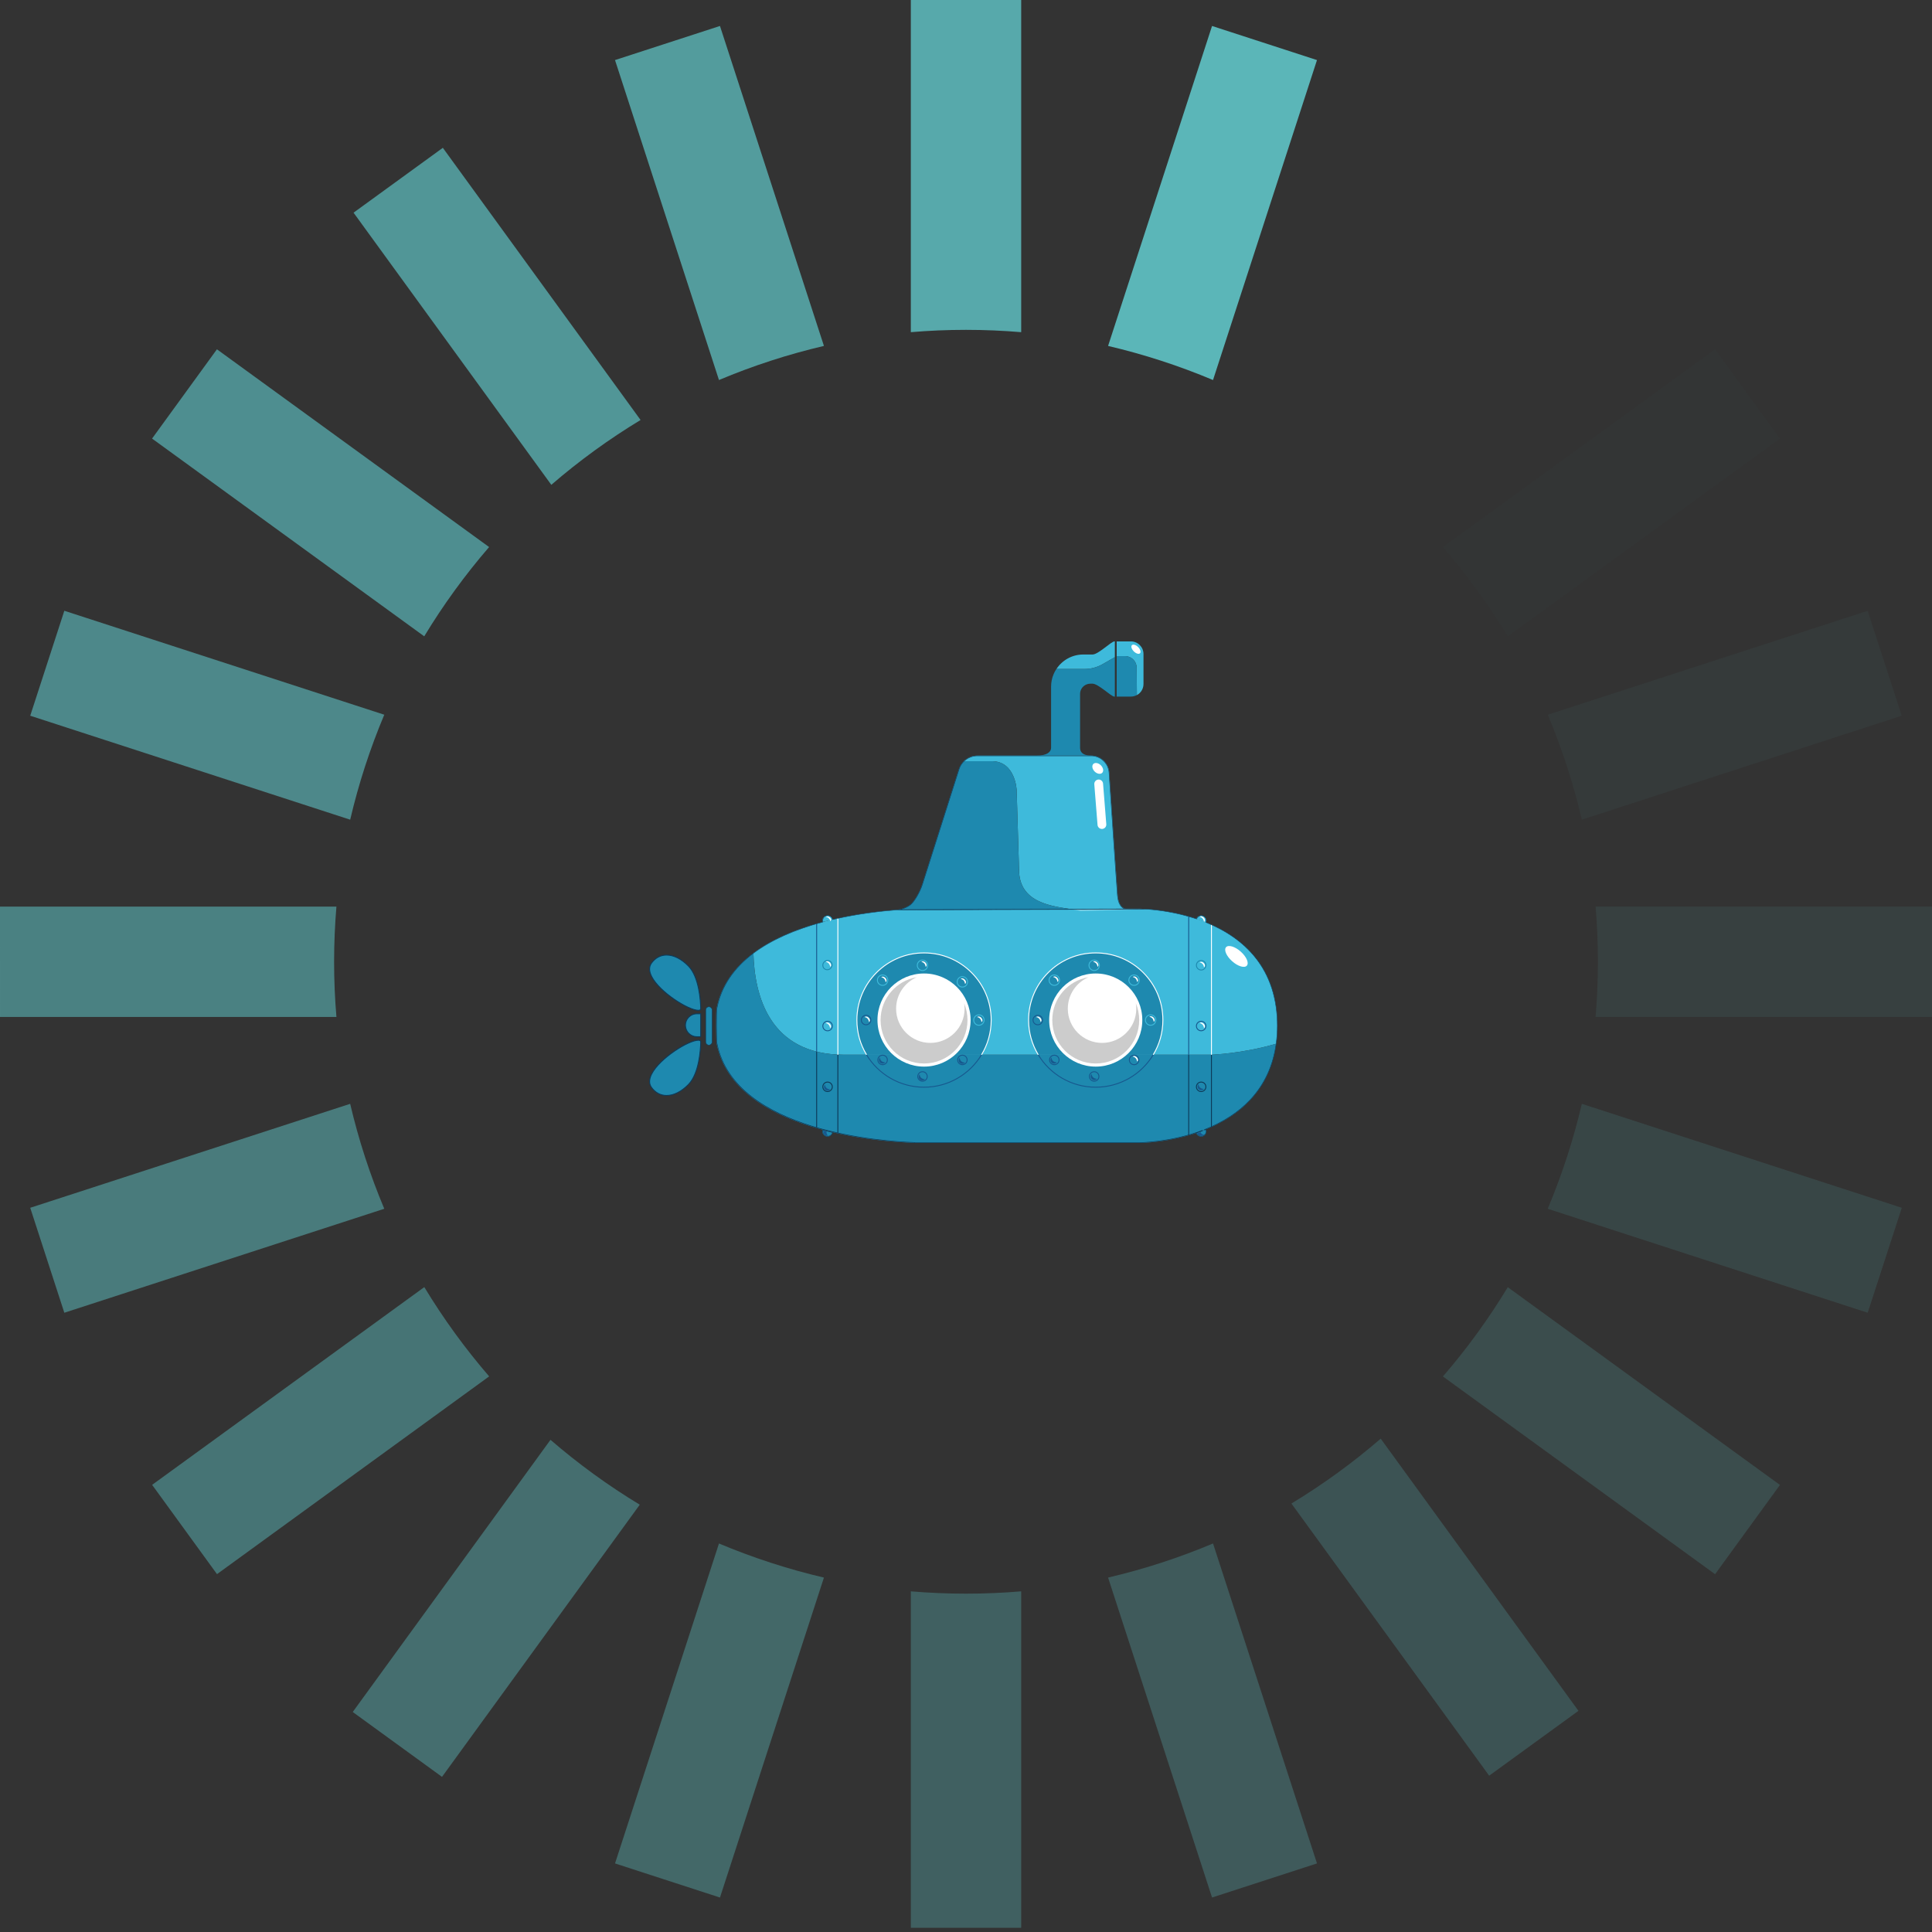 <svg id="egk198nc6bjt1" xmlns="http://www.w3.org/2000/svg" xmlns:xlink="http://www.w3.org/1999/xlink" viewBox="0 0 1050.18 1050.18" shape-rendering="geometricPrecision" text-rendering="geometricPrecision"><rect x="0" y="0" width="1050.18" height="1050.18" fill="#333333" stroke="none"/><style><![CDATA[#egk198nc6bjt7_tr {animation: egk198nc6bjt7_tr__tr 2100ms linear infinite normal forwards}@keyframes egk198nc6bjt7_tr__tr { 0% {transform: translate(525.095px,522.784px) rotate(18deg);animation-timing-function: step-start} 4.762% {transform: translate(525.095px,522.784px) rotate(36deg);animation-timing-function: step-start} 9.524% {transform: translate(525.095px,522.784px) rotate(54deg);animation-timing-function: step-start} 14.286% {transform: translate(525.095px,522.784px) rotate(72deg);animation-timing-function: step-start} 19.048% {transform: translate(525.095px,522.784px) rotate(90deg);animation-timing-function: step-start} 23.81% {transform: translate(525.095px,522.784px) rotate(108deg);animation-timing-function: step-start} 28.571% {transform: translate(525.095px,522.784px) rotate(108deg);animation-timing-function: step-start} 33.333% {transform: translate(525.095px,522.784px) rotate(126deg);animation-timing-function: step-start} 38.095% {transform: translate(525.095px,522.784px) rotate(144deg);animation-timing-function: step-start} 42.857% {transform: translate(525.095px,522.784px) rotate(162deg);animation-timing-function: step-start} 47.619% {transform: translate(525.095px,522.784px) rotate(162deg);animation-timing-function: step-start} 52.381% {transform: translate(525.095px,522.784px) rotate(180deg);animation-timing-function: step-start} 57.143% {transform: translate(525.095px,522.784px) rotate(198deg);animation-timing-function: step-start} 61.905% {transform: translate(525.095px,522.784px) rotate(216deg);animation-timing-function: step-start} 66.667% {transform: translate(525.095px,522.784px) rotate(234deg);animation-timing-function: step-start} 71.429% {transform: translate(525.095px,522.784px) rotate(252deg);animation-timing-function: step-start} 76.19% {transform: translate(525.095px,522.784px) rotate(270deg);animation-timing-function: step-start} 80.952% {transform: translate(525.095px,522.784px) rotate(288deg);animation-timing-function: step-start} 85.714% {transform: translate(525.095px,522.784px) rotate(306deg);animation-timing-function: step-start} 90.476% {transform: translate(525.095px,522.784px) rotate(684deg);animation-timing-function: step-start} 95.238% {transform: translate(525.095px,522.784px) rotate(702deg);animation-timing-function: step-start} 100% {transform: translate(525.095px,522.784px) rotate(720deg)} }]]></style><g id="egk198nc6bjt2"><g id="egk198nc6bjt3"><path id="egk198nc6bjt4" d="M458.74,573.32C522.04,573.32,658.5,573.32,658.5,573.32C658.5,573.32,675.37,572.76,693.74,567.33C694.15,564.27,694.38,561.04,694.38,557.62C694.38,503.61,640.41,495.42,624.03,494.17L487.08,494.57C487.06,494.57,487.04,494.57,487.02,494.58C467.89,496.07,432.26,501.1,409.53,518.05C410.11,541.16,418.2,573.32,458.74,573.32Z" fill="rgb(62,186,219)" stroke="none" stroke-width="1"/></g><g id="egk198nc6bjt5"><path id="egk198nc6bjt6" d="M389.58,547.81C389.07,547.81,389.19,567.53,389.6,567.53C399.37,615.58,480.03,620.68,497.06,621.23L497.06,621.29L619.36,621.29C619.36,621.29,686.53,621.28,693.74,567.32C675.37,572.75,658.5,573.31,658.5,573.31C658.5,573.31,522.04,573.31,458.74,573.31C418.2,573.31,410.11,541.15,409.53,518.03C399.6,525.45,392.12,535.14,389.58,547.81Z" fill="rgb(30,137,175)" stroke="none" stroke-width="1"/></g></g><g id="egk198nc6bjt7_tr" transform="translate(525.095,522.784) rotate(18)"><g id="egk198nc6bjt7" transform="translate(-525.095,-525.095)"><path id="egk198nc6bjt8" d="M726.99,247.2C735.16,253.14,743,259.37,750.51,265.85L858,117.91L809.47,82.65L701.98,230.6C710.47,235.73,718.81,241.27,726.99,247.2Z" fill="rgb(91,182,184)" fill-opacity="0.02" stroke="none" stroke-width="1"/><path id="egk198nc6bjt9" d="M659.37,208.89L715.88,34.97L658.83,16.43L602.32,190.35C611.98,192.61,621.63,195.29,631.24,198.42C640.85,201.54,650.23,205.04,659.37,208.89Z" transform="matrix(1 0 0 1 -1.512 0)" fill="rgb(91,182,184)" fill-opacity="0" stroke="none" stroke-width="1"/><path id="egk198nc6bjt10" d="M323.2,802.98C315.03,797.04,307.19,790.81,299.68,784.33L192.19,932.27L240.72,967.53L348.2,819.59C339.72,814.45,331.37,808.92,323.2,802.98Z" transform="matrix(1 0 0 1 0.022 -0.045)" fill="rgb(91,182,184)" fill-opacity="0.5" stroke="none" stroke-width="1"/><path id="egk198nc6bjt11" d="M390.81,841.3L334.3,1015.22L391.35,1033.76L447.86,859.84C438.2,857.58,428.55,854.9,418.94,851.77C409.34,848.65,399.96,845.15,390.81,841.3Z" transform="matrix(1 0 0 1 -0.227 0.735)" fill="rgb(91,182,184)" fill-opacity="0.45" stroke="none" stroke-width="1"/><path id="egk198nc6bjt12" d="M247.2,726.99C241.26,718.82,235.73,710.47,230.59,701.98L82.65,809.47L117.91,858L265.85,750.51C259.37,743,253.14,735.16,247.2,726.99Z" fill="rgb(91,182,184)" fill-opacity="0.55" stroke="none" stroke-width="1"/><path id="egk198nc6bjt13" d="M802.98,323.2C808.92,331.37,814.45,339.72,819.59,348.21L967.53,240.72L932.27,192.19L784.33,299.67C790.81,307.18,797.04,315.02,802.98,323.2Z" fill="rgb(91,182,184)" fill-opacity="0.05" stroke="none" stroke-width="1"/><path id="egk198nc6bjt14" d="M198.42,631.24C195.3,621.63,192.62,611.98,190.35,602.32L16.43,658.83L34.97,715.88L208.89,659.37C205.04,650.23,201.54,640.85,198.42,631.24Z" fill="rgb(91,182,184)" fill-opacity="0.6" stroke="none" stroke-width="1"/><path id="egk198nc6bjt15" d="M851.77,418.95C854.89,428.56,857.57,438.21,859.84,447.87L1033.76,391.36L1015.22,334.31L841.3,390.81C845.15,399.96,848.65,409.34,851.77,418.95Z" fill="rgb(91,182,184)" fill-opacity="0.1" stroke="none" stroke-width="1"/><path id="egk198nc6bjt16" d="M181.6,525.09C181.6,514.99,182.03,504.98,182.86,495.1L0,495.1L0,555.09L182.87,555.09C182.04,545.2,181.6,535.2,181.6,525.09Z" fill="rgb(91,182,184)" fill-opacity="0.65" stroke="none" stroke-width="1"/><path id="egk198nc6bjt17" d="M867.32,495.1C868.15,504.99,868.58,514.99,868.58,525.09C868.58,535.19,868.15,545.2,867.32,555.08L1050.19,555.08L1050.19,495.1L867.32,495.1Z" fill="rgb(91,182,184)" fill-opacity="0.15" stroke="none" stroke-width="1"/><path id="egk198nc6bjt18" d="M198.42,418.95C201.54,409.34,205.04,399.96,208.89,390.81L34.97,334.3L16.43,391.35L190.35,447.86C192.61,438.21,195.29,428.56,198.42,418.95Z" fill="rgb(91,182,184)" fill-opacity="0.7" stroke="none" stroke-width="1"/><path id="egk198nc6bjt19" d="M851.77,631.24C848.65,640.85,845.15,650.23,841.3,659.38L1015.22,715.89L1033.76,658.84L859.84,602.33C857.57,611.98,854.89,621.63,851.77,631.24Z" fill="rgb(91,182,184)" fill-opacity="0.2" stroke="none" stroke-width="1"/><path id="egk198nc6bjt20" d="M247.2,323.2C253.14,315.03,259.37,307.19,265.85,299.68L117.91,192.19L82.65,240.72L230.6,348.2C235.73,339.72,241.27,331.37,247.2,323.2Z" fill="rgb(91,182,184)" fill-opacity="0.75" stroke="none" stroke-width="1"/><path id="egk198nc6bjt21" d="M802.98,726.99C797.04,735.16,790.81,743,784.33,750.51L932.27,858L967.53,809.47L819.59,701.98C814.45,710.47,808.92,718.81,802.98,726.99Z" fill="rgb(91,182,184)" fill-opacity="0.25" stroke="none" stroke-width="1"/><path id="egk198nc6bjt22" d="M323.2,247.2C331.37,241.26,339.72,235.73,348.21,230.59L240.72,82.65L192.19,117.91L299.68,265.85C307.18,259.37,315.02,253.14,323.2,247.2Z" transform="matrix(1 0 0 1 -0.01 0)" fill="rgb(91,182,184)" fill-opacity="0.8" stroke="none" stroke-width="1"/><path id="egk198nc6bjt23" d="M726.99,802.98C718.82,808.92,710.47,814.45,701.98,819.59L809.47,967.53L858,932.27L750.51,784.33C743,790.81,735.16,797.04,726.99,802.98Z" fill="rgb(91,182,184)" fill-opacity="0.3" stroke="none" stroke-width="1"/><path id="egk198nc6bjt24" d="M334.3,34.97L390.81,208.89C399.95,205.04,409.34,201.54,418.95,198.42C428.56,195.3,438.21,192.62,447.87,190.35L391.36,16.43L334.3,34.97Z" fill="rgb(91,182,184)" fill-opacity="0.9" stroke="none" stroke-width="1"/><path id="egk198nc6bjt25" d="M631.24,851.77C621.63,854.89,611.98,857.57,602.32,859.84L658.83,1033.76L715.88,1015.22L659.37,841.3C650.23,845.15,640.85,848.65,631.24,851.77Z" fill="rgb(91,182,184)" fill-opacity="0.35" stroke="none" stroke-width="1"/><path id="egk198nc6bjt26" d="M495.1,182.87C504.99,182.04,514.99,181.61,525.09,181.61C535.19,181.61,545.2,182.04,555.08,182.87L555.08,0L495.1,0L495.1,182.87Z" fill="rgb(91,182,184)" stroke="none" stroke-width="1"/><path id="egk198nc6bjt27" d="M495.1,867.32L495.1,1050.19L555.09,1050.19L555.09,867.32C545.2,868.15,535.2,868.58,525.1,868.58C514.99,868.58,504.98,868.15,495.1,867.32Z" fill="rgb(91,182,184)" fill-opacity="0.4" stroke="none" stroke-width="1"/></g></g><g id="egk198nc6bjt28"><path id="egk198nc6bjt29" d="M362.34,595.46C359.05,595.46,356.21,593.94,354.13,591.07C352.72,589.13,352.76,586.67,354.25,583.75C358.55,575.32,374.22,565.42,379.68,565.42C380.15,565.42,380.47,565.51,380.65,565.7C380.83,565.88,380.91,566.18,380.89,566.67C380.8,570.51,380.04,583.48,374.24,589.45C370.47,593.33,366.24,595.46,362.34,595.46C362.34,595.46,362.34,595.46,362.34,595.46Z" fill="rgb(30,137,175)" stroke="none" stroke-width="1"/><g id="egk198nc6bjt30"><path id="egk198nc6bjt31" d="M379.67,565.68C379.94,565.68,380.3,565.72,380.47,565.89C380.6,566.02,380.65,566.27,380.64,566.68C380.55,570.49,379.8,583.39,374.06,589.29C370.34,593.11,366.18,595.22,362.34,595.22C359.14,595.22,356.37,593.74,354.33,590.93C352.98,589.07,353.03,586.7,354.47,583.87C358.74,575.5,374.27,565.68,379.67,565.68M379.67,565.18C372.33,565.18,347.41,582.24,353.93,591.22C356.14,594.26,359.1,595.71,362.34,595.71C366.25,595.71,370.55,593.6,374.42,589.63C380.22,583.67,381.04,571.03,381.14,566.68C381.16,565.86,380.96,565.18,379.67,565.18L379.67,565.18Z" fill="rgb(13,58,89)" stroke="none" stroke-width="1"/></g></g><g id="egk198nc6bjt32"><path id="egk198nc6bjt33" d="M379.67,549.18C374.22,549.18,358.55,539.29,354.24,530.85C352.75,527.94,352.72,525.47,354.12,523.53C356.2,520.66,359.04,519.14,362.33,519.14C366.23,519.14,370.46,521.27,374.23,525.15C380.04,531.12,380.79,544.1,380.88,547.93C380.89,548.41,380.82,548.71,380.64,548.9C380.46,549.08,380.14,549.18,379.67,549.18Z" fill="rgb(30,137,175)" stroke="none" stroke-width="1"/><g id="egk198nc6bjt34"><path id="egk198nc6bjt35" d="M362.34,518.89L362.34,519.39C366.18,519.39,370.34,521.5,374.06,525.32C379.8,531.22,380.55,544.12,380.64,547.93C380.65,548.34,380.59,548.59,380.47,548.72C380.3,548.89,379.94,548.93,379.67,548.93C374.27,548.93,358.74,539.11,354.47,530.74C353.03,527.92,352.98,525.54,354.33,523.68C356.36,520.87,359.13,519.39,362.34,519.39L362.34,518.89M362.34,518.89C359.1,518.89,356.13,520.34,353.93,523.38C347.42,532.36,372.33,549.42,379.67,549.42C380.96,549.42,381.16,548.74,381.14,547.91C381.03,543.56,380.22,530.93,374.42,524.96C370.55,521,366.24,518.89,362.34,518.89L362.34,518.89Z" fill="rgb(13,58,89)" stroke="none" stroke-width="1"/></g></g><g id="egk198nc6bjt36"><path id="egk198nc6bjt37" d="M378.83,563.55C375.39,563.55,372.58,560.75,372.58,557.3C372.58,553.85,375.38,551.05,378.83,551.05L380.89,551.05L380.89,563.54L378.83,563.54Z" fill="rgb(30,137,175)" stroke="none" stroke-width="1"/><g id="egk198nc6bjt38"><path id="egk198nc6bjt39" d="M380.64,551.3L380.64,563.29L378.83,563.29C375.52,563.29,372.83,560.6,372.83,557.29C372.83,553.98,375.52,551.29,378.83,551.29L380.64,551.29M381.14,550.8L378.83,550.8C375.24,550.8,372.33,553.71,372.33,557.3C372.33,560.89,375.24,563.8,378.83,563.8L381.14,563.8L381.14,550.8L381.14,550.8Z" fill="rgb(13,58,89)" stroke="none" stroke-width="1"/></g></g><g id="egk198nc6bjt40"><path id="egk198nc6bjt41" d="M385.34,568.09C384.38,568.09,383.6,567.31,383.6,566.35L383.6,548.98C383.6,548.02,384.38,547.24,385.34,547.24C386.3,547.24,387.08,548.02,387.08,548.98L387.08,566.35C387.08,567.31,386.3,568.09,385.34,568.09Z" fill="rgb(30,137,175)" stroke="none" stroke-width="1"/><path id="egk198nc6bjt42" d="M385.34,547.37C386.23,547.37,386.95,548.09,386.95,548.98L386.95,566.35C386.95,567.24,386.23,567.96,385.34,567.96C384.45,567.96,383.73,567.24,383.73,566.35L383.73,548.98C383.73,548.09,384.45,547.37,385.34,547.37M385.34,547.12C384.31,547.12,383.48,547.95,383.48,548.98L383.48,566.35C383.48,567.38,384.31,568.21,385.34,568.21C386.37,568.21,387.2,567.38,387.2,566.35L387.2,548.98C387.21,547.95,386.37,547.12,385.34,547.12L385.34,547.12Z" fill="rgb(13,58,89)" stroke="none" stroke-width="1"/></g><g id="egk198nc6bjt43"><path id="egk198nc6bjt44" d="M449.88,522.33L449.88,522.33C450.47,522.33,451.01,522.55,451.41,522.96C451.83,523.38,452.05,523.94,452.04,524.54C452.03,525.15,451.78,525.73,451.34,526.17C450.89,526.62,450.29,526.87,449.67,526.87C449.08,526.87,448.54,526.65,448.14,526.24C447.28,525.38,447.31,523.94,448.22,523.03C448.66,522.58,449.25,522.33,449.88,522.33M449.88,521.83C449.15,521.83,448.42,522.11,447.85,522.68C446.75,523.78,446.71,525.54,447.77,526.6C448.29,527.12,448.97,527.37,449.66,527.37C450.39,527.37,451.12,527.09,451.69,526.52C452.79,525.42,452.83,523.66,451.77,522.6C451.25,522.09,450.57,521.83,449.88,521.83L449.88,521.83Z" fill="rgb(30,137,175)" stroke="none" stroke-width="1"/></g><g id="egk198nc6bjt45"><g id="egk198nc6bjt46"><path id="egk198nc6bjt47" d="M449.86,555.38C450.49,555.38,451.07,555.62,451.52,556.07C451.97,556.52,452.21,557.1,452.21,557.73C452.21,558.36,451.97,558.94,451.52,559.39C451.08,559.83,450.49,560.08,449.86,560.08C449.23,560.08,448.65,559.84,448.2,559.39C447.29,558.48,447.29,556.99,448.2,556.08C448.64,555.63,449.23,555.38,449.86,555.38M449.86,554.88C449.13,554.88,448.4,555.16,447.85,555.71C446.74,556.82,446.74,558.62,447.85,559.73C448.41,560.29,449.13,560.56,449.86,560.56C450.59,560.56,451.32,560.28,451.87,559.73C452.98,558.62,452.98,556.82,451.87,555.71C451.31,555.16,450.59,554.88,449.86,554.88L449.86,554.88Z" fill="rgb(23,88,142)" stroke="none" stroke-width="1"/></g></g><line id="egk198nc6bjt48" x1="455.44" y1="573.32" x2="455.44" y2="616.01" fill="none" stroke="rgb(13,58,89)" stroke-width="0.5" stroke-miterlimit="10"/><line id="egk198nc6bjt49" x1="455.44" y1="499.14" x2="455.44" y2="573.32" fill="none" stroke="rgb(255,255,255)" stroke-width="0.5" stroke-miterlimit="10"/><line id="egk198nc6bjt50" x1="658.5" y1="573.32" x2="658.5" y2="612.73" fill="none" stroke="rgb(13,58,89)" stroke-width="0.5" stroke-miterlimit="10"/><line id="egk198nc6bjt51" x1="658.5" y1="502.75" x2="658.5" y2="573.32" fill="none" stroke="rgb(255,255,255)" stroke-width="0.5" stroke-miterlimit="10"/><line id="egk198nc6bjt52" x1="646.15" y1="573.32" x2="646.15" y2="617.1" fill="none" stroke="rgb(13,58,89)" stroke-width="0.5" stroke-miterlimit="10"/><line id="egk198nc6bjt53" x1="646.15" y1="498.12" x2="646.15" y2="573.32" fill="none" stroke="rgb(23,88,142)" stroke-width="0.5" stroke-miterlimit="10"/><g id="egk198nc6bjt54"><g id="egk198nc6bjt55"><path id="egk198nc6bjt56" d="M626.87,573.32C620.48,583.9,608.87,590.97,595.61,590.97C582.35,590.97,570.74,583.9,564.35,573.32" fill="none" stroke="rgb(23,88,142)" stroke-width="0.5" stroke-miterlimit="10"/><path id="egk198nc6bjt57" d="M564.35,573.32C561.02,567.82,559.11,561.37,559.11,554.47C559.11,534.31,575.45,517.97,595.61,517.97C615.77,517.97,632.11,534.31,632.11,554.47C632.11,561.37,630.2,567.82,626.87,573.32" fill="rgb(30,137,175)" stroke="rgb(255,255,255)" stroke-width="0.5" stroke-miterlimit="10"/><g id="egk198nc6bjt58"><circle id="egk198nc6bjt59" r="25.31" transform="matrix(1 0 0 1 595.61 554.47)" fill="rgb(255,255,255)" stroke="none" stroke-width="1"/></g><circle id="egk198nc6bjt60" r="2.83" transform="matrix(1 0 0 1 616.46 532.78)" fill="none" stroke="rgb(62,186,219)" stroke-width="0.5" stroke-miterlimit="10"/><g id="egk198nc6bjt61"><path id="egk198nc6bjt62" d="M573.09,573.82C573.71,573.82,574.3,574.06,574.74,574.5C575.65,575.41,575.65,576.89,574.74,577.8C574.3,578.24,573.71,578.48,573.09,578.48C572.47,578.48,571.88,578.24,571.44,577.8C570.53,576.89,570.53,575.41,571.44,574.5C571.88,574.06,572.47,573.82,573.09,573.82M573.09,573.32C572.36,573.32,571.64,573.6,571.09,574.15C569.98,575.26,569.98,577.05,571.09,578.16C571.64,578.71,572.37,578.99,573.09,578.99C573.81,578.99,574.54,578.71,575.09,578.16C576.2,577.05,576.2,575.26,575.09,574.15C574.54,573.59,573.82,573.32,573.09,573.32L573.09,573.32Z" fill="rgb(23,88,142)" stroke="none" stroke-width="1"/></g><g id="egk198nc6bjt63"><path id="egk198nc6bjt64" d="M616.46,573.82C617.08,573.82,617.67,574.06,618.11,574.5C619.02,575.41,619.02,576.89,618.11,577.8C617.67,578.24,617.08,578.48,616.46,578.48C615.84,578.48,615.25,578.24,614.81,577.8C613.9,576.89,613.9,575.41,614.81,574.5C615.25,574.06,615.83,573.82,616.46,573.82M616.46,573.32C615.73,573.32,615.01,573.6,614.46,574.15C613.35,575.26,613.35,577.05,614.46,578.16C615.01,578.71,615.74,578.99,616.46,578.99C617.19,578.99,617.91,578.71,618.46,578.16C619.57,577.05,619.57,575.26,618.46,574.15C617.91,573.59,617.18,573.32,616.46,573.32L616.46,573.32Z" fill="rgb(23,88,142)" stroke="none" stroke-width="1"/></g><circle id="egk198nc6bjt65" r="2.83" transform="matrix(1 0 0 1 573.09 532.78)" fill="none" stroke="rgb(62,186,219)" stroke-width="0.5" stroke-miterlimit="10"/><circle id="egk198nc6bjt66" r="2.83" transform="matrix(1 0 0 1 625.44 554.47)" fill="none" stroke="rgb(62,186,219)" stroke-width="0.5" stroke-miterlimit="10"/><g id="egk198nc6bjt67"><path id="egk198nc6bjt68" d="M564.11,552.13C565.4,552.13,566.44,553.18,566.44,554.46C566.44,555.75,565.39,556.79,564.11,556.79C562.82,556.79,561.78,555.74,561.78,554.46C561.77,553.18,562.82,552.13,564.11,552.13M564.11,551.63C562.55,551.63,561.28,552.9,561.28,554.46C561.28,556.03,562.55,557.29,564.11,557.29C565.68,557.29,566.94,556.02,566.94,554.46C566.94,552.9,565.67,551.63,564.11,551.63L564.11,551.63Z" fill="rgb(23,88,142)" stroke="none" stroke-width="1"/></g><circle id="egk198nc6bjt69" r="2.83" transform="matrix(1 0 0 1 594.77 524.72)" fill="none" stroke="rgb(62,186,219)" stroke-width="0.5" stroke-miterlimit="10"/><g id="egk198nc6bjt70"><path id="egk198nc6bjt71" d="M594.77,582.8C596.06,582.8,597.1,583.85,597.1,585.13C597.1,586.41,596.05,587.46,594.77,587.46C593.49,587.46,592.44,586.41,592.44,585.13C592.44,583.85,593.49,582.8,594.77,582.8M594.77,582.3C593.21,582.3,591.94,583.57,591.94,585.13C591.94,586.69,593.21,587.96,594.77,587.96C596.33,587.96,597.6,586.69,597.6,585.13C597.6,583.57,596.34,582.3,594.77,582.3L594.77,582.3Z" fill="rgb(23,88,142)" stroke="none" stroke-width="1"/></g></g></g><g id="egk198nc6bjt72"><path id="egk198nc6bjt73" d="M533.53,573.32C527.14,583.9,515.53,590.97,502.27,590.97C489.01,590.97,477.4,583.9,471.01,573.32" fill="none" stroke="rgb(23,88,142)" stroke-width="0.5" stroke-miterlimit="10"/><path id="egk198nc6bjt74" d="M471.02,573.32C467.69,567.82,465.78,561.37,465.78,554.47C465.78,534.31,482.12,517.97,502.28,517.97C522.44,517.97,538.78,534.31,538.78,554.47C538.78,561.37,536.87,567.82,533.54,573.32" fill="rgb(30,137,175)" stroke="rgb(255,255,255)" stroke-width="0.5" stroke-miterlimit="10"/><g id="egk198nc6bjt75"><circle id="egk198nc6bjt76" r="25.31" transform="matrix(1 0 0 1 502.28 554.47)" fill="rgb(255,255,255)" stroke="none" stroke-width="1"/></g><circle id="egk198nc6bjt77" r="2.83" transform="matrix(1 0 0 1 523.12 533.7)" fill="none" stroke="rgb(62,186,219)" stroke-width="0.5" stroke-miterlimit="10"/><g id="egk198nc6bjt78"><path id="egk198nc6bjt79" d="M479.76,573.82C480.38,573.82,480.97,574.06,481.41,574.5C481.85,574.94,482.09,575.53,482.09,576.15C482.09,576.77,481.85,577.36,481.41,577.8C480.97,578.24,480.38,578.48,479.76,578.48C479.14,578.48,478.55,578.24,478.11,577.8C477.67,577.36,477.43,576.77,477.43,576.15C477.43,575.53,477.67,574.94,478.11,574.5C478.55,574.06,479.13,573.82,479.76,573.82M479.76,573.32C479.03,573.32,478.31,573.6,477.76,574.15C476.65,575.26,476.65,577.05,477.76,578.16C478.31,578.71,479.04,578.99,479.76,578.99C480.49,578.99,481.21,578.71,481.76,578.16C482.87,577.05,482.87,575.26,481.76,574.15C481.21,573.59,480.48,573.32,479.76,573.32L479.76,573.32Z" fill="rgb(23,88,142)" stroke="none" stroke-width="1"/></g><g id="egk198nc6bjt80"><path id="egk198nc6bjt81" d="M523.12,573.82C523.74,573.82,524.33,574.06,524.77,574.5C525.21,574.94,525.45,575.53,525.45,576.15C525.45,576.77,525.21,577.36,524.77,577.8C524.33,578.24,523.74,578.48,523.12,578.48C522.5,578.48,521.91,578.24,521.47,577.8C521.03,577.36,520.79,576.77,520.79,576.15C520.79,575.53,521.03,574.94,521.47,574.5C521.91,574.06,522.5,573.82,523.12,573.82M523.12,573.32C522.39,573.32,521.67,573.6,521.12,574.15C520.01,575.26,520.01,577.05,521.12,578.16C521.67,578.71,522.4,578.99,523.12,578.99C523.85,578.99,524.57,578.71,525.12,578.16C526.23,577.05,526.23,575.26,525.12,574.15C524.57,573.59,523.85,573.32,523.12,573.32L523.12,573.32Z" fill="rgb(23,88,142)" stroke="none" stroke-width="1"/></g><circle id="egk198nc6bjt82" r="2.83" transform="matrix(1 0 0 1 479.76 532.78)" fill="none" stroke="rgb(62,186,219)" stroke-width="0.5" stroke-miterlimit="10"/><circle id="egk198nc6bjt83" r="2.83" transform="matrix(1 0 0 1 532.11 554.47)" fill="none" stroke="rgb(62,186,219)" stroke-width="0.5" stroke-miterlimit="10"/><g id="egk198nc6bjt84"><path id="egk198nc6bjt85" d="M470.78,552.13C472.07,552.13,473.11,553.18,473.11,554.46C473.11,555.75,472.06,556.79,470.78,556.79C469.5,556.79,468.45,555.74,468.45,554.46C468.44,553.18,469.49,552.13,470.78,552.13M470.78,551.63C469.21,551.63,467.95,552.9,467.95,554.46C467.95,556.03,469.22,557.29,470.78,557.29C472.34,557.29,473.61,556.02,473.61,554.46C473.61,552.9,472.34,551.63,470.78,551.63L470.78,551.63Z" fill="rgb(23,88,142)" stroke="none" stroke-width="1"/></g><circle id="egk198nc6bjt86" r="2.83" transform="matrix(1 0 0 1 501.44 524.72)" fill="none" stroke="rgb(62,186,219)" stroke-width="0.5" stroke-miterlimit="10"/><g id="egk198nc6bjt87"><path id="egk198nc6bjt88" d="M501.44,582.8C502.73,582.8,503.77,583.85,503.77,585.13C503.77,586.41,502.72,587.46,501.44,587.46C500.15,587.46,499.11,586.41,499.11,585.13C499.11,583.85,500.15,582.8,501.44,582.8M501.44,582.3C499.88,582.3,498.61,583.57,498.61,585.13C498.61,586.69,499.88,587.96,501.44,587.96C503.01,587.96,504.27,586.69,504.27,585.13C504.27,583.57,503.01,582.3,501.44,582.3L501.44,582.3Z" fill="rgb(23,88,142)" stroke="none" stroke-width="1"/></g></g><g id="egk198nc6bjt89"><path id="egk198nc6bjt90" d="M611.8,493.94C611.8,493.94,608.03,493.73,607.51,486.48C607.07,481.33,602.97,419.95,602.97,419.95C602.62,414.76,598.3,410.73,593.1,410.73L563.38,410.73L553.61,410.73L531.26,410.73C528.43,410.73,525.8,411.86,523.87,413.76L539.12,413.76C551.97,413.76,552.63,429.47,552.63,429.47L553.93,472.8C553.93,491.05,572.41,492.62,582.86,494.29L604.16,494.23L624.04,494.17C621.11,493.95,619.37,493.95,619.37,493.95L611.8,493.95Z" fill="rgb(62,186,219)" stroke="none" stroke-width="1"/></g><line id="egk198nc6bjt91" x1="443.91" y1="571.62" x2="443.91" y2="613" fill="none" stroke="rgb(13,58,89)" stroke-width="0.5" stroke-miterlimit="10"/><line id="egk198nc6bjt92" x1="443.91" y1="502.13" x2="443.91" y2="571.62" fill="none" stroke="rgb(23,88,142)" stroke-width="0.5" stroke-miterlimit="10"/><g id="egk198nc6bjt93"><path id="egk198nc6bjt94" d="M452.59,499.8C452.29,498.56,451.18,497.64,449.85,497.64C448.28,497.64,447.02,498.91,447.02,500.47C447.02,500.71,447.06,500.94,447.11,501.16C448.94,500.68,450.77,500.23,452.59,499.8Z" fill="rgb(62,186,219)" stroke="none" stroke-width="1"/></g><g id="egk198nc6bjt95"><path id="egk198nc6bjt96" d="M447.13,614.2C447.06,614.45,447.01,614.7,447.01,614.97C447.01,616.53,448.28,617.8,449.84,617.8C451.2,617.8,452.34,616.84,452.61,615.56C450.8,615.15,448.97,614.69,447.13,614.2Z" fill="rgb(30,137,175)" stroke="none" stroke-width="1"/></g><g id="egk198nc6bjt97"><g id="egk198nc6bjt98"><path id="egk198nc6bjt99" d="M449.84,588.43C451.13,588.43,452.17,589.48,452.17,590.76C452.17,592.05,451.12,593.09,449.84,593.09C448.56,593.09,447.51,592.04,447.51,590.76C447.51,589.48,448.56,588.43,449.84,588.43M449.84,587.93C448.27,587.93,447.01,589.2,447.01,590.76C447.01,592.33,448.28,593.59,449.84,593.59C451.4,593.59,452.67,592.32,452.67,590.76C452.68,589.2,451.41,587.93,449.84,587.93L449.84,587.93Z" fill="rgb(13,58,89)" stroke="none" stroke-width="1"/></g></g><g id="egk198nc6bjt100"><path id="egk198nc6bjt101" d="M655.55,501.49C655.67,501.17,655.74,500.84,655.74,500.48C655.74,498.91,654.47,497.65,652.91,497.65C651.68,497.65,650.65,498.44,650.25,499.53C652,500.11,653.78,500.77,655.55,501.49Z" fill="rgb(62,186,219)" stroke="none" stroke-width="1"/></g><g id="egk198nc6bjt102"><path id="egk198nc6bjt103" d="M650.23,615.85C650.6,616.99,651.65,617.81,652.91,617.81C654.48,617.81,655.74,616.54,655.74,614.98C655.74,614.59,655.66,614.22,655.52,613.89C653.75,614.61,651.98,615.26,650.23,615.85Z" fill="rgb(30,137,175)" stroke="none" stroke-width="1"/></g><g id="egk198nc6bjt104"><g id="egk198nc6bjt105"><path id="egk198nc6bjt106" d="M652.91,555.39C654.2,555.39,655.24,556.44,655.24,557.72C655.24,559.01,654.19,560.05,652.91,560.05C651.63,560.05,650.58,559,650.58,557.72C650.58,556.44,651.62,555.39,652.91,555.39M652.91,554.89C651.35,554.89,650.08,556.16,650.08,557.72C650.08,559.28,651.35,560.55,652.91,560.55C654.47,560.55,655.74,559.28,655.74,557.72C655.74,556.16,654.48,554.89,652.91,554.89L652.91,554.89Z" fill="rgb(23,88,142)" stroke="none" stroke-width="1"/></g></g><g id="egk198nc6bjt107"><g id="egk198nc6bjt108"><path id="egk198nc6bjt109" d="M652.91,522.36C654.2,522.36,655.24,523.41,655.24,524.69C655.24,525.97,654.19,527.02,652.91,527.02C651.63,527.02,650.58,525.97,650.58,524.69C650.58,523.41,651.62,522.36,652.91,522.36M652.91,521.86C651.35,521.86,650.08,523.13,650.08,524.69C650.08,526.25,651.35,527.52,652.91,527.52C654.47,527.52,655.74,526.25,655.74,524.69C655.74,523.13,654.48,521.86,652.91,521.86L652.91,521.86Z" fill="rgb(30,137,175)" stroke="none" stroke-width="1"/></g></g><g id="egk198nc6bjt110"><g id="egk198nc6bjt111"><path id="egk198nc6bjt112" d="M652.91,588.43C654.2,588.43,655.24,589.48,655.24,590.76C655.24,592.05,654.19,593.09,652.91,593.09C651.63,593.09,650.58,592.04,650.58,590.76C650.58,589.48,651.62,588.43,652.91,588.43M652.91,587.93C651.35,587.93,650.08,589.2,650.08,590.76C650.08,592.33,651.35,593.59,652.91,593.59C654.47,593.59,655.74,592.32,655.74,590.76C655.74,589.2,654.48,587.93,652.91,587.93L652.91,587.93Z" fill="rgb(13,58,89)" stroke="none" stroke-width="1"/></g></g><g id="egk198nc6bjt113"><path id="egk198nc6bjt114" d="M524.07,545.34C524.22,546.3,524.32,547.28,524.32,548.28C524.32,558.56,515.99,566.89,505.71,566.89C495.43,566.89,487.1,558.56,487.1,548.28C487.1,540.6,491.75,534.01,498.39,531.17C487.2,533.03,478.66,542.75,478.66,554.47C478.66,567.51,489.24,578.09,502.28,578.09C515.32,578.09,525.9,567.51,525.9,554.47C525.9,551.23,525.24,548.15,524.07,545.34Z" fill="rgb(204,204,204)" stroke="none" stroke-width="1"/></g><g id="egk198nc6bjt115"><path id="egk198nc6bjt116" d="M617.4,545.34C617.55,546.3,617.65,547.28,617.65,548.28C617.65,558.56,609.32,566.89,599.04,566.89C588.76,566.89,580.43,558.56,580.43,548.28C580.43,540.6,585.08,534.01,591.72,531.17C580.53,533.03,571.99,542.75,571.99,554.47C571.99,567.51,582.57,578.09,595.61,578.09C608.65,578.09,619.23,567.51,619.23,554.47C619.23,551.23,618.58,548.15,617.4,545.34Z" fill="rgb(204,204,204)" stroke="none" stroke-width="1"/></g><g id="egk198nc6bjt117"><g id="egk198nc6bjt118"><g id="egk198nc6bjt119"><path id="egk198nc6bjt120" d="M624.1,494.35C629.21,494.74,639.41,495.94,650.3,499.59L650.52,499.66L650.61,499.44C651.01,498.46,651.94,497.82,652.99,497.82C654.41,497.82,655.57,498.98,655.57,500.4C655.57,500.66,655.52,500.92,655.42,501.21L655.34,501.43L655.56,501.52C666.73,506.05,675.64,512.35,682.05,520.27C690.11,530.23,694.2,542.77,694.2,557.54C694.2,560.8,693.99,564.06,693.56,567.21C691.94,579.3,687.13,589.64,679.27,597.94C672.95,604.61,664.64,609.99,654.57,613.93L654.5,613.96L654.68,614.43L654.74,614.4L655.07,614.27C655.19,614.23,655.31,614.18,655.42,614.13C655.5,614.38,655.54,614.63,655.54,614.89C655.54,616.31,654.38,617.47,652.96,617.47C651.93,617.47,651.01,616.85,650.6,615.91C651.57,615.58,652.6,615.21,653.82,614.74L653.64,614.27C636.26,620.86,619.58,620.94,619.41,620.94L497.39,620.94L497.39,620.88L497.15,620.87C480.96,620.35,399.68,615.35,389.92,567.37L389.88,567.17L389.85,567.17C389.51,565.4,389.48,549.58,389.82,547.95L389.87,547.95L389.91,547.75C392.23,536.19,398.92,526.23,409.77,518.13C419.21,511.09,431.82,505.43,447.25,501.3L447.49,501.24L447.43,501C447.37,500.77,447.34,500.57,447.34,500.38C447.34,498.96,448.5,497.8,449.92,497.8C451.1,497.8,452.13,498.6,452.42,499.76L452.48,500L452.72,499.94C466.1,496.8,478.81,495.37,487.17,494.72L624.1,494.35M624.11,494.1L487.16,494.5C487.14,494.5,487.12,494.5,487.1,494.51C478.2,495.2,465.74,496.66,452.66,499.73C452.35,498.5,451.25,497.58,449.92,497.58C448.35,497.58,447.09,498.85,447.09,500.41C447.09,500.65,447.13,500.88,447.18,501.1C433.84,504.67,420.3,510,409.61,517.98C399.67,525.39,392.2,535.08,389.65,547.75C389.14,547.75,389.26,567.47,389.67,567.47C399.44,615.52,480.1,620.62,497.13,621.17L497.13,621.23L619.43,621.23C619.43,621.23,636.11,621.23,653.74,614.54C652.58,614.98,651.43,615.4,650.29,615.79C650.66,616.93,651.71,617.75,652.97,617.75C654.53,617.75,655.8,616.48,655.8,614.92C655.8,614.53,655.72,614.16,655.58,613.83C655.27,613.95,654.97,614.07,654.66,614.19C654.64,614.2,654.62,614.21,654.59,614.22C654.61,614.21,654.63,614.2,654.66,614.19C672.12,607.35,690.25,593.87,693.8,567.27C694.21,564.21,694.44,560.98,694.44,557.56C694.44,524.99,674.81,509.08,655.64,501.31C655.74,501.03,655.8,500.73,655.8,500.42C655.8,498.85,654.53,497.59,652.97,497.59C651.78,497.59,650.78,498.33,650.36,499.36C639.67,495.76,629.7,494.53,624.11,494.1L624.11,494.1Z" fill="rgb(13,58,89)" stroke="none" stroke-width="1"/></g></g><g id="egk198nc6bjt121"><g id="egk198nc6bjt122"><path id="egk198nc6bjt123" d="M447.39,614.45C449.03,614.88,450.7,615.3,452.38,615.69C452.04,616.75,451.05,617.5,449.92,617.5C448.5,617.5,447.34,616.34,447.34,614.92C447.34,614.76,447.35,614.61,447.39,614.45M447.21,614.14C447.14,614.39,447.09,614.64,447.09,614.91C447.09,616.48,448.36,617.74,449.92,617.74C451.28,617.74,452.42,616.78,452.69,615.5C450.87,615.08,449.04,614.63,447.21,614.14L447.21,614.14Z" fill="rgb(13,58,89)" stroke="none" stroke-width="1"/></g></g></g><g id="egk198nc6bjt124"><path id="egk198nc6bjt125" d="M553.92,472.8L552.62,429.47C552.62,429.47,551.96,413.76,539.11,413.76L523.86,413.76C522.66,414.94,521.73,416.41,521.19,418.09L501.27,480.71C499.8,485.34,496.55,490.56,494.53,491.94C492.32,493.46,489.75,494.35,487.08,494.57L582.84,494.29C572.4,492.62,553.92,491.05,553.92,472.8Z" fill="rgb(30,137,175)" stroke="none" stroke-width="1"/></g><g id="egk198nc6bjt126" opacity="0.32"><path id="egk198nc6bjt127" d="M582.85,494.29C584.63,494.57,586.19,494.86,587.37,495.24L624.03,494.17L604.15,494.23L582.85,494.29Z" fill="rgb(255,255,255)" stroke="none" stroke-width="1"/></g><g id="egk198nc6bjt128"><g id="egk198nc6bjt129"><path id="egk198nc6bjt130" d="M593.1,410.98C598.15,410.98,602.38,414.93,602.72,419.97C602.76,420.58,606.82,481.41,607.26,486.5C607.64,491.77,609.71,493.43,610.92,493.95L604.15,493.97L490,494.31C491.67,493.85,493.26,493.12,494.68,492.15C496.84,490.67,500.1,485.25,501.52,480.79L521.44,418.17C522.81,413.87,526.75,410.99,531.26,410.99L553.61,410.99L563.38,410.99L593.1,410.99M593.1,410.73L563.38,410.73L553.61,410.73L531.26,410.73C526.66,410.73,522.59,413.71,521.2,418.09L501.28,480.71C499.81,485.34,496.56,490.56,494.54,491.94C492.33,493.46,489.76,494.35,487.09,494.57L604.15,494.23L624.03,494.17C621.1,493.95,619.36,493.95,619.36,493.95L611.79,493.95C611.79,493.95,608.02,493.74,607.5,486.49C607.06,481.34,602.96,419.96,602.96,419.96C602.62,414.76,598.3,410.73,593.1,410.73L593.1,410.73Z" fill="rgb(13,58,89)" stroke="none" stroke-width="1"/></g></g><g id="egk198nc6bjt131"><path id="egk198nc6bjt132" d="M599.32,361.04L606,357.22L606,348.65L605.75,348.65C604.04,348.65,597.01,355.77,593.86,355.77C590.71,355.77,588.83,355.77,588.83,355.77C582.72,355.77,577.36,358.9,574.23,363.65L589.54,363.65C592.97,363.64,596.34,362.75,599.32,361.04Z" fill="rgb(62,186,219)" stroke="none" stroke-width="1"/></g><g id="egk198nc6bjt133"><path id="egk198nc6bjt134" d="M614.73,348.65L607,348.65L607,356.65L611.56,356.65C615.02,356.65,617.83,359.44,617.86,362.9L617.98,377.83C620.12,376.67,621.57,374.41,621.57,371.81L621.57,355.5C621.57,351.71,618.5,348.65,614.73,348.65Z" fill="rgb(62,186,219)" stroke="none" stroke-width="1"/></g><g id="egk198nc6bjt135"><path id="egk198nc6bjt136" d="M599.32,361.04C596.34,362.75,592.97,363.64,589.53,363.64L574.22,363.64C573.63,364.54,573.12,365.48,572.7,366.48C571.83,368.56,571.34,370.84,571.34,373.24L571.34,406.45C571.34,408.74,569.18,410.72,563.38,410.72L593.1,410.72C590.76,410.72,587.1,410.18,587.1,406.45L587.1,377.19C587.1,376.05,587.44,375,588.02,374.13C589.03,372.61,590.78,371.63,592.77,371.63C592.77,371.63,593.44,371.63,593.86,371.63C597.01,371.63,604.01,378.64,605.67,378.64L606,378.64L606,357.21L599.32,361.04Z" clip-rule="evenodd" fill="rgb(30,137,175)" fill-rule="evenodd" stroke="none" stroke-width="1"/></g><g id="egk198nc6bjt137"><path id="egk198nc6bjt138" d="M611.56,356.64L607,356.64L607,378.64L614.72,378.64C615.9,378.64,617,378.34,617.97,377.82L617.85,362.89C617.83,359.43,615.02,356.64,611.56,356.64Z" clip-rule="evenodd" fill="rgb(30,137,175)" fill-rule="evenodd" stroke="none" stroke-width="1"/></g><g id="egk198nc6bjt139"><ellipse id="egk198nc6bjt140" rx="2.39" ry="3.41" transform="matrix(0.707 -0.707 0.707 0.707 596.707 417.683)" fill="rgb(255,255,255)" stroke="none" stroke-width="1"/></g><g id="egk198nc6bjt141"><ellipse id="egk198nc6bjt142" rx="1.66" ry="3.11" transform="matrix(0.707 -0.707 0.707 0.707 617.48 352.899)" fill="rgb(255,255,255)" stroke="none" stroke-width="1"/></g><g id="egk198nc6bjt143"><ellipse id="egk198nc6bjt144" rx="3.51" ry="7.56" transform="matrix(0.664 -0.747 0.747 0.664 672.093 519.884)" fill="rgb(255,255,255)" stroke="none" stroke-width="1"/></g><path id="egk198nc6bjt145" d="M599.16,450.59L599.16,450.59C597.85,450.69,596.7,449.71,596.59,448.4L594.83,426.31C594.73,425,595.71,423.85,597.02,423.74L597.02,423.74C598.33,423.64,599.48,424.62,599.59,425.93L601.35,448.02C601.46,449.33,600.48,450.48,599.16,450.59Z" fill="rgb(255,255,255)" stroke="none" stroke-width="1"/><g id="egk198nc6bjt146"><path id="egk198nc6bjt147" d="M596.42,523.16C595.72,522.46,594.77,522.27,594.3,522.75C594.27,522.78,594.26,522.81,594.23,522.84C595.48,522.99,596.46,524.09,596.54,525.47C596.65,525.43,596.75,525.37,596.84,525.29C597.31,524.81,597.12,523.86,596.42,523.16Z" fill="rgb(255,255,255)" stroke="none" stroke-width="1"/></g><g id="egk198nc6bjt148"><path id="egk198nc6bjt149" d="M574.65,531.43C573.95,530.73,573,530.54,572.53,531.02C572.5,531.05,572.49,531.08,572.46,531.11C573.71,531.26,574.69,532.36,574.77,533.74C574.88,533.7,574.98,533.64,575.07,533.56C575.54,533.09,575.35,532.14,574.65,531.43Z" fill="rgb(255,255,255)" stroke="none" stroke-width="1"/></g><g id="egk198nc6bjt150"><path id="egk198nc6bjt151" d="M565.46,553.2C564.76,552.5,563.81,552.31,563.34,552.79C563.31,552.82,563.3,552.85,563.27,552.88C564.52,553.03,565.5,554.13,565.58,555.51C565.69,555.47,565.79,555.41,565.88,555.33C566.35,554.85,566.16,553.9,565.46,553.2Z" fill="rgb(255,255,255)" stroke="none" stroke-width="1"/></g><g id="egk198nc6bjt152"><path id="egk198nc6bjt153" d="M533.36,553.2C532.66,552.5,531.71,552.31,531.24,552.79C531.21,552.82,531.2,552.85,531.17,552.88C532.42,553.03,533.4,554.13,533.48,555.51C533.59,555.47,533.69,555.41,533.78,555.33C534.25,554.85,534.07,553.9,533.36,553.2Z" fill="rgb(255,255,255)" stroke="none" stroke-width="1"/></g><g id="egk198nc6bjt154"><path id="egk198nc6bjt155" d="M524.42,532.47C523.72,531.77,522.77,531.58,522.3,532.06C522.27,532.09,522.26,532.12,522.23,532.15C523.48,532.3,524.46,533.4,524.54,534.78C524.65,534.74,524.75,534.68,524.84,534.6C525.3,534.13,525.12,533.17,524.42,532.47Z" fill="rgb(255,255,255)" stroke="none" stroke-width="1"/></g><g id="egk198nc6bjt156"><path id="egk198nc6bjt157" d="M503.03,523.2C502.33,522.5,501.38,522.31,500.91,522.79C500.88,522.82,500.87,522.85,500.84,522.88C502.09,523.03,503.07,524.13,503.15,525.51C503.26,525.47,503.36,525.41,503.45,525.33C503.92,524.85,503.73,523.9,503.03,523.2Z" fill="rgb(255,255,255)" stroke="none" stroke-width="1"/></g><g id="egk198nc6bjt158"><path id="egk198nc6bjt159" d="M481.25,531.54C480.55,530.84,479.6,530.65,479.13,531.13C479.1,531.16,479.09,531.19,479.06,531.22C480.31,531.37,481.29,532.47,481.37,533.85C481.48,533.81,481.58,533.75,481.67,533.67C482.13,533.2,481.95,532.24,481.25,531.54Z" fill="rgb(255,255,255)" stroke="none" stroke-width="1"/></g><g id="egk198nc6bjt160"><path id="egk198nc6bjt161" d="M451.11,523.2C450.41,522.5,449.46,522.31,448.99,522.79C448.96,522.82,448.95,522.85,448.92,522.88C450.17,523.03,451.15,524.13,451.23,525.51C451.34,525.47,451.44,525.41,451.53,525.33C452,524.85,451.81,523.9,451.11,523.2Z" fill="rgb(255,255,255)" stroke="none" stroke-width="1"/></g><g id="egk198nc6bjt162"><path id="egk198nc6bjt163" d="M451.11,498.72C450.41,498.13,449.46,497.97,448.99,498.37C448.96,498.39,448.95,498.42,448.92,498.44C450.17,498.57,451.15,499.49,451.23,500.65C451.34,500.61,451.44,500.57,451.53,500.5C452,500.11,451.81,499.31,451.11,498.72Z" fill="rgb(255,255,255)" stroke="none" stroke-width="1"/></g><g id="egk198nc6bjt164"><path id="egk198nc6bjt165" d="M472.19,553.2C471.49,552.5,470.54,552.31,470.07,552.79C470.04,552.82,470.03,552.85,470,552.88C471.25,553.03,472.23,554.13,472.31,555.51C472.42,555.47,472.52,555.41,472.61,555.33C473.08,554.85,472.89,553.9,472.19,553.2Z" fill="rgb(255,255,255)" stroke="none" stroke-width="1"/></g><g id="egk198nc6bjt166"><path id="egk198nc6bjt167" d="M451.04,556.49C450.34,555.79,449.39,555.6,448.92,556.08C448.89,556.11,448.88,556.14,448.85,556.17C450.1,556.32,451.08,557.42,451.16,558.8C451.27,558.76,451.37,558.7,451.46,558.62C451.93,558.14,451.74,557.19,451.04,556.49Z" fill="rgb(255,255,255)" stroke="none" stroke-width="1"/></g><g id="egk198nc6bjt168"><path id="egk198nc6bjt169" d="M617.93,531.43C617.23,530.73,616.28,530.54,615.81,531.02C615.78,531.05,615.77,531.08,615.74,531.11C616.99,531.26,617.97,532.36,618.05,533.74C618.16,533.7,618.26,533.64,618.35,533.56C618.82,533.09,618.63,532.14,617.93,531.43Z" fill="rgb(255,255,255)" stroke="none" stroke-width="1"/></g><g id="egk198nc6bjt170"><path id="egk198nc6bjt171" d="M654.31,498.75C653.61,498.05,652.66,497.86,652.19,498.34C652.16,498.37,652.15,498.4,652.12,498.43C653.37,498.58,654.35,499.68,654.43,501.06C654.54,501.02,654.64,500.96,654.73,500.88C655.2,500.4,655.01,499.45,654.31,498.75Z" fill="rgb(255,255,255)" stroke="none" stroke-width="1"/></g><g id="egk198nc6bjt172"><path id="egk198nc6bjt173" d="M654.31,523.46C653.61,522.76,652.66,522.57,652.19,523.05C652.16,523.08,652.15,523.11,652.12,523.14C653.37,523.29,654.35,524.39,654.43,525.77C654.54,525.73,654.64,525.67,654.73,525.59C655.2,525.11,655.01,524.16,654.31,523.46Z" fill="rgb(255,255,255)" stroke="none" stroke-width="1"/></g><g id="egk198nc6bjt174"><path id="egk198nc6bjt175" d="M626.99,553.06C626.29,552.36,625.34,552.17,624.87,552.65C624.84,552.68,624.83,552.71,624.8,552.74C626.05,552.89,627.03,553.99,627.11,555.37C627.22,555.33,627.32,555.27,627.41,555.19C627.87,554.71,627.69,553.76,626.99,553.06Z" fill="rgb(255,255,255)" stroke="none" stroke-width="1"/></g><g id="egk198nc6bjt176"><path id="egk198nc6bjt177" d="M654.31,556.49C653.61,555.79,652.66,555.6,652.19,556.08C652.16,556.11,652.15,556.14,652.12,556.17C653.37,556.32,654.35,557.42,654.43,558.8C654.54,558.76,654.64,558.7,654.73,558.62C655.2,558.14,655.01,557.19,654.31,556.49Z" fill="rgb(255,255,255)" stroke="none" stroke-width="1"/></g><g id="egk198nc6bjt178"><path id="egk198nc6bjt179" d="M617.93,574.69C617.23,573.99,616.28,573.8,615.81,574.28C615.78,574.31,615.77,574.34,615.74,574.37C616.99,574.52,617.97,575.62,618.05,577C618.16,576.96,618.26,576.9,618.35,576.82C618.82,576.35,618.63,575.4,617.93,574.69Z" fill="rgb(255,255,255)" stroke="none" stroke-width="1"/></g><g id="egk198nc6bjt180"><path id="egk198nc6bjt181" d="M451.21,592.13C449.69,592.13,448.47,591,448.47,589.61C448.47,589.58,448.48,589.55,448.48,589.51C448.13,589.86,447.91,590.35,447.91,590.89C447.91,591.97,448.78,592.84,449.86,592.84C450.47,592.84,451.01,592.56,451.36,592.12C451.31,592.12,451.26,592.13,451.21,592.13Z" fill="rgb(23,88,142)" stroke="none" stroke-width="1"/></g><g id="egk198nc6bjt182"><path id="egk198nc6bjt183" d="M481.08,577.45C479.56,577.45,478.34,576.32,478.34,574.93C478.34,574.9,478.35,574.87,478.35,574.83C478,575.18,477.78,575.67,477.78,576.21C477.78,577.29,478.65,578.16,479.73,578.16C480.34,578.16,480.88,577.88,481.23,577.44C481.18,577.44,481.13,577.45,481.08,577.45Z" fill="rgb(23,88,142)" stroke="none" stroke-width="1"/></g><g id="egk198nc6bjt184"><path id="egk198nc6bjt185" d="M502.66,586.58C501.14,586.58,499.92,585.45,499.92,584.06C499.92,584.03,499.93,584,499.93,583.96C499.58,584.31,499.36,584.8,499.36,585.34C499.36,586.42,500.23,587.29,501.31,587.29C501.92,587.29,502.46,587.01,502.81,586.57C502.75,586.57,502.71,586.58,502.66,586.58Z" fill="rgb(23,88,142)" stroke="none" stroke-width="1"/></g><g id="egk198nc6bjt186"><path id="egk198nc6bjt187" d="M524.43,577.58C522.91,577.58,521.69,576.45,521.69,575.06C521.69,575.03,521.7,575,521.7,574.96C521.35,575.31,521.13,575.8,521.13,576.34C521.13,577.42,522,578.29,523.08,578.29C523.69,578.29,524.23,578.01,524.58,577.57C524.52,577.57,524.47,577.58,524.43,577.58Z" fill="rgb(23,88,142)" stroke="none" stroke-width="1"/></g><g id="egk198nc6bjt188"><path id="egk198nc6bjt189" d="M574.34,577.45C572.82,577.45,571.6,576.32,571.6,574.93C571.6,574.9,571.61,574.87,571.61,574.83C571.26,575.18,571.04,575.67,571.04,576.21C571.04,577.29,571.91,578.16,572.99,578.16C573.6,578.16,574.14,577.88,574.49,577.44C574.43,577.44,574.39,577.45,574.34,577.45Z" fill="rgb(23,88,142)" stroke="none" stroke-width="1"/></g><g id="egk198nc6bjt190"><path id="egk198nc6bjt191" d="M596.17,586.39C594.65,586.39,593.43,585.26,593.43,583.87C593.43,583.84,593.44,583.81,593.44,583.77C593.09,584.12,592.87,584.61,592.87,585.15C592.87,586.23,593.74,587.1,594.82,587.1C595.43,587.1,595.97,586.82,596.32,586.38C596.26,586.38,596.22,586.39,596.17,586.39Z" fill="rgb(23,88,142)" stroke="none" stroke-width="1"/></g><g id="egk198nc6bjt192"><path id="egk198nc6bjt193" d="M654.26,591.88C652.74,591.88,651.52,590.75,651.52,589.36C651.52,589.33,651.53,589.3,651.53,589.26C651.18,589.61,650.96,590.1,650.96,590.64C650.96,591.72,651.83,592.59,652.91,592.59C653.52,592.59,654.06,592.31,654.41,591.87C654.35,591.87,654.3,591.88,654.26,591.88Z" fill="rgb(23,88,142)" stroke="none" stroke-width="1"/></g><g id="egk198nc6bjt194"><path id="egk198nc6bjt195" d="M652.52,615.41C652.18,615.59,650.98,615.95,650.79,615.96C651.03,616.76,652.04,617.45,652.92,617.45C653.53,617.45,654.2,617.19,654.56,616.75C654.52,616.75,653.38,617.07,652.52,615.41Z" fill="rgb(23,88,142)" stroke="none" stroke-width="1"/></g><g id="egk198nc6bjt196"><path id="egk198nc6bjt197" d="M449.31,615.05C448.93,615.01,447.73,614.64,447.57,614.54C447.32,615.34,447.78,616.47,448.51,616.96C449.02,617.3,449.72,617.46,450.26,617.29C450.23,617.27,449.11,616.9,449.31,615.05Z" fill="rgb(23,88,142)" stroke="none" stroke-width="1"/></g></svg>